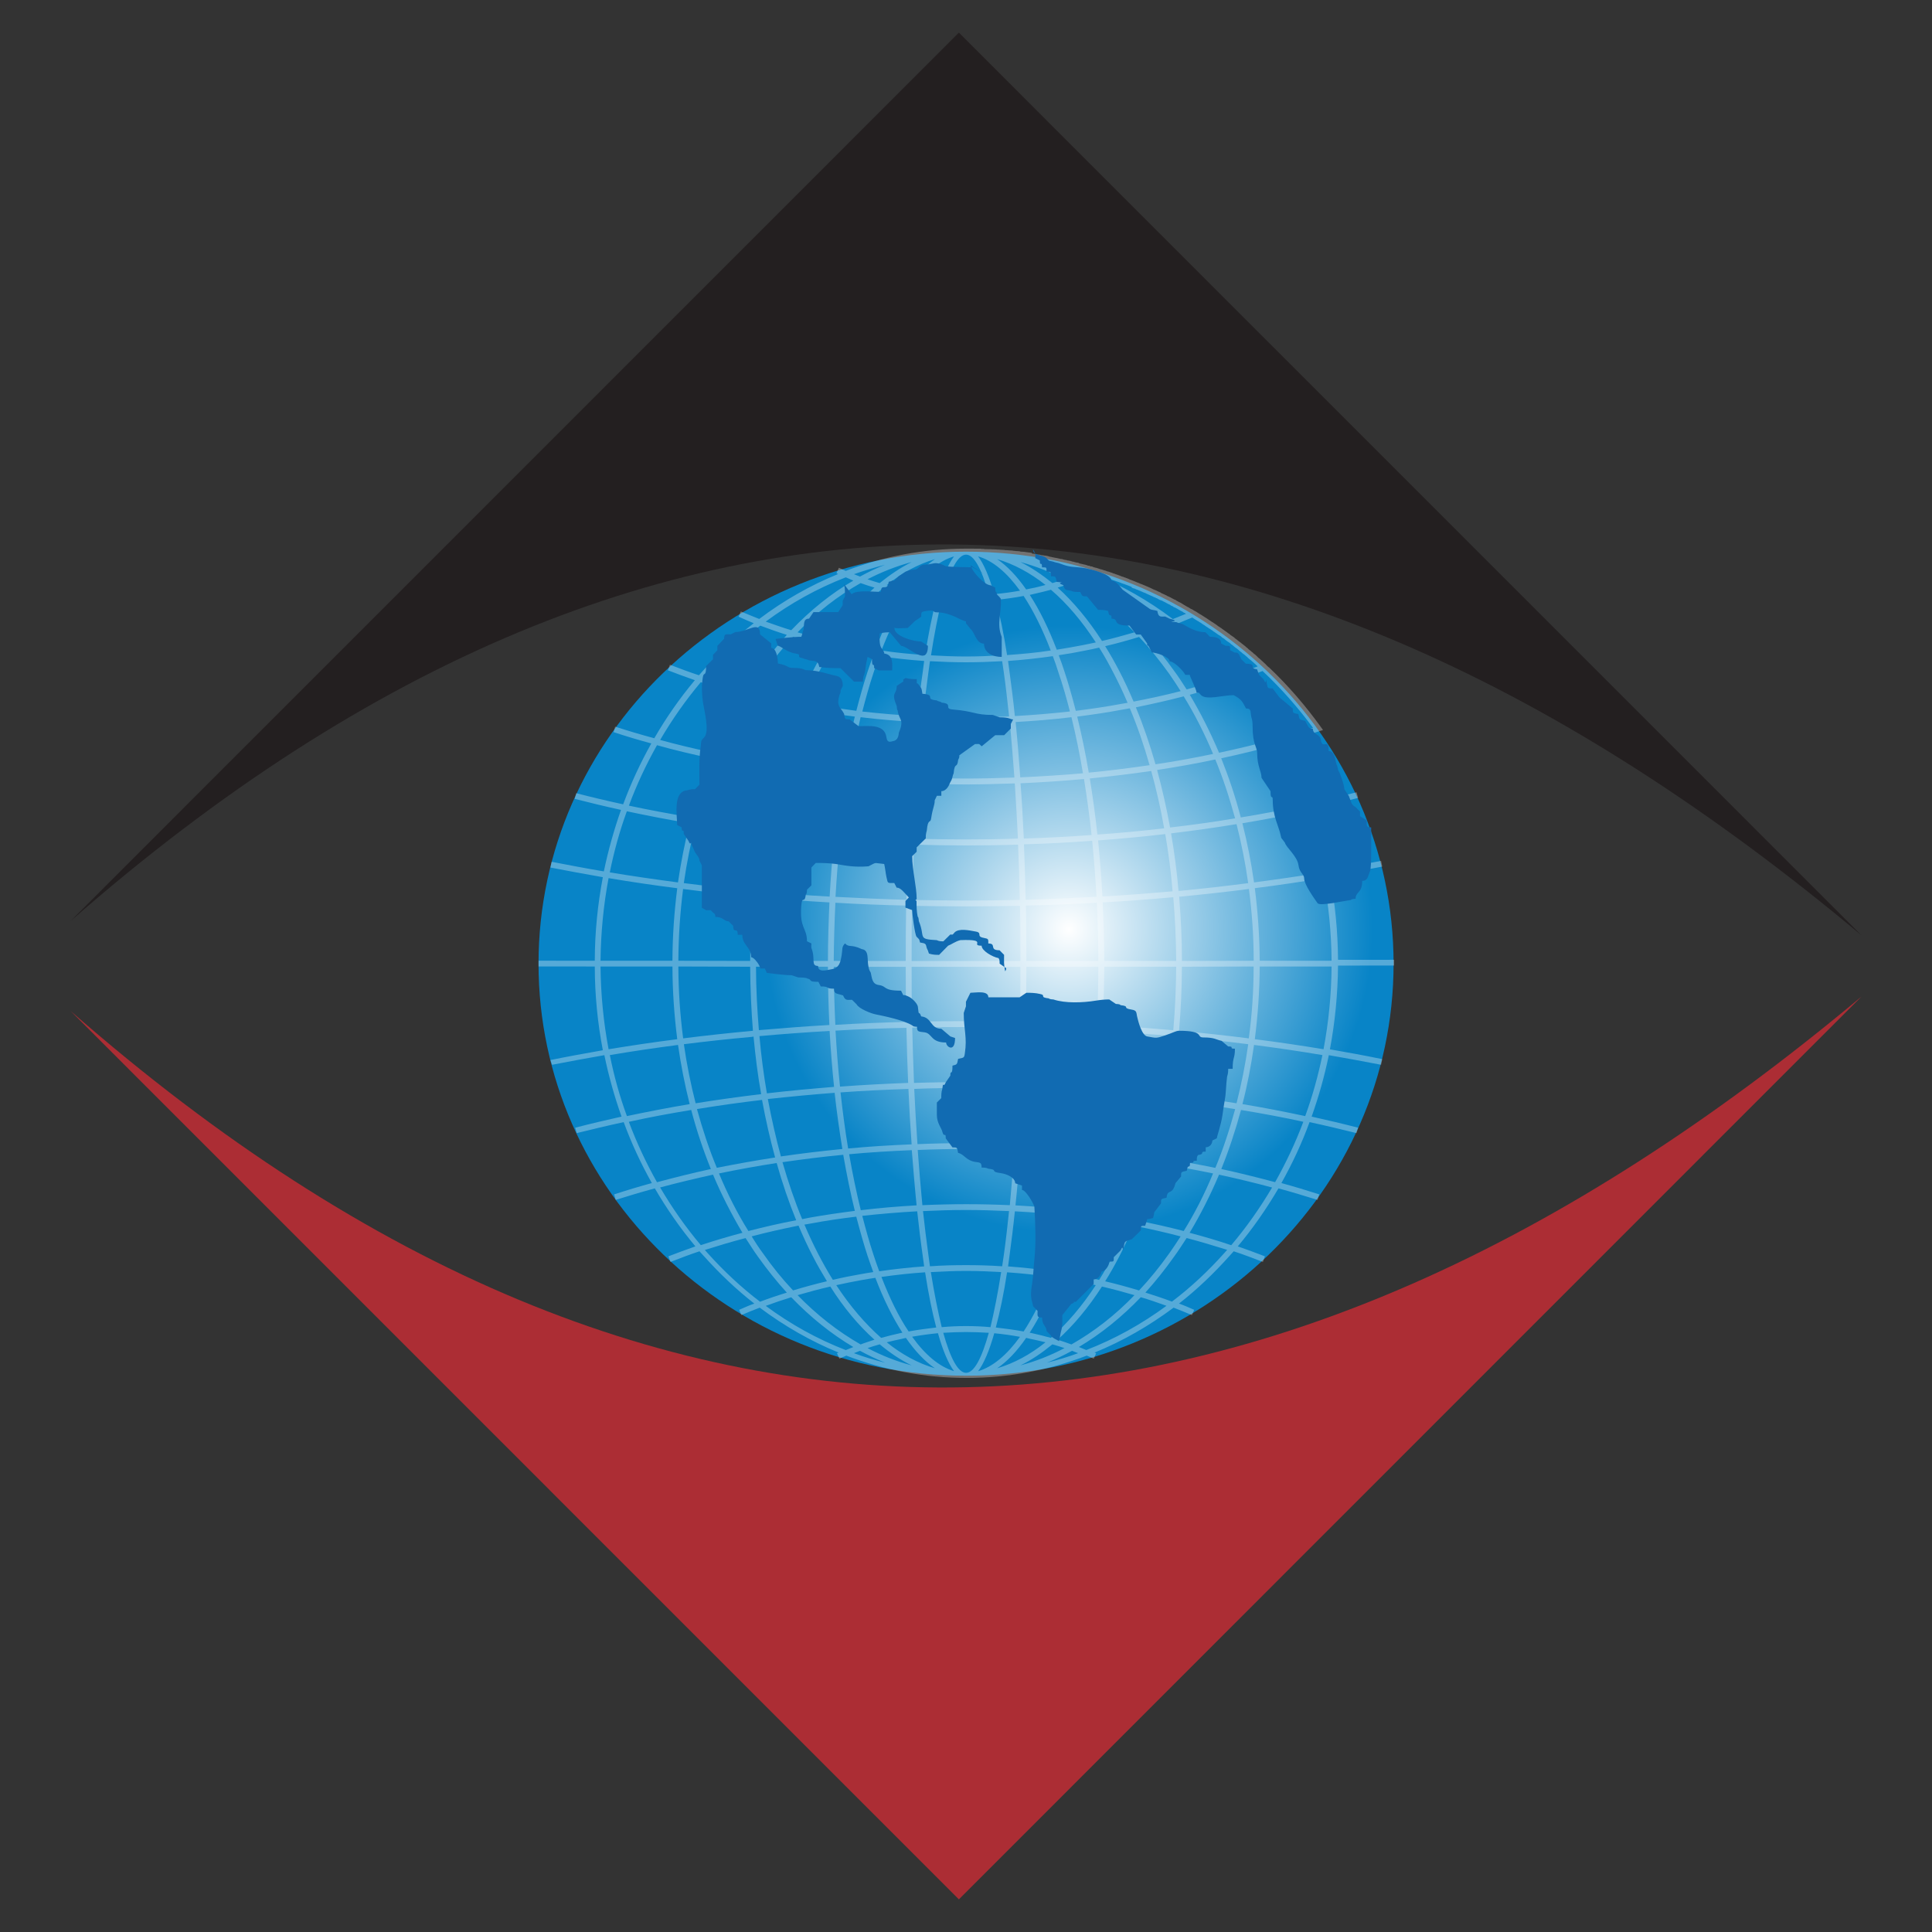 <?xml version="1.0" encoding="utf-8"?>
<!-- Generator: Adobe Illustrator 15.0.0, SVG Export Plug-In . SVG Version: 6.00 Build 0)  -->
<!DOCTYPE svg PUBLIC "-//W3C//DTD SVG 1.1//EN" "http://www.w3.org/Graphics/SVG/1.1/DTD/svg11.dtd">
<svg version="1.1" id="Layer_1" xmlns="http://www.w3.org/2000/svg" xmlns:xlink="http://www.w3.org/1999/xlink" x="0px" y="0px"
	 width="35px" height="35px" viewBox="0 0 35 35" enable-background="new 0 0 35 35" xml:space="preserve">
<rect x="0" y="0" width="35" height="35" fill="#333333" stroke="none"/>
<g>
	
		<radialGradient id="_426290184_1_" cx="-401.832" cy="316.386" r="0.018" gradientTransform="matrix(338.469 0 0 -338.469 136026.641 107103.148)" gradientUnits="userSpaceOnUse">
		<stop  offset="0" style="stop-color:#FFFFFF"/>
		<stop  offset="1" style="stop-color:#0884C7"/>
	</radialGradient>
	<path id="_426290184_3_" fill="url(#_426290184_1_)" d="M17.502,9.994c4.278,0,7.744,3.343,7.744,7.463
		c0,4.124-3.466,7.465-7.744,7.465c-4.278,0-7.746-3.342-7.746-7.465C9.756,13.337,13.224,9.994,17.502,9.994z"/>
	<path id="_427784216_3_" fill="#AC2D34" d="M33.722,18.054L17.371,34.409L1.278,18.314C12.094,27.79,22.91,27.104,33.722,18.054
		L33.722,18.054z"/>
	<path id="_427784072_3_" fill="#231F20" d="M33.722,16.944L17.371,0.591L1.278,16.686C12.094,7.209,22.91,7.895,33.722,16.944z"/>
	<path id="_427783952_3_" fill="#FFFFFF" fill-opacity="0.31" d="M9.971,19.204c0.312-0.064,0.627-0.121,0.95-0.178
		c-0.094-0.49-0.145-0.996-0.146-1.517l-1.019-0.001v-0.104l1.019,0.001c0.001-0.521,0.054-1.025,0.146-1.514
		c-0.323-0.056-0.639-0.115-0.95-0.175l0.021-0.104c0.308,0.059,0.627,0.121,0.947,0.174c0.08-0.383,0.185-0.755,0.311-1.114
		c-0.284-0.062-0.566-0.13-0.839-0.2l0.027-0.103c0.277,0.072,0.56,0.139,0.851,0.202c0.142-0.383,0.313-0.752,0.51-1.103
		c-0.237-0.064-0.462-0.131-0.683-0.205l0.028-0.099c0.23,0.074,0.466,0.145,0.709,0.21c0.216-0.374,0.463-0.728,0.735-1.052
		c-0.165-0.058-0.329-0.116-0.488-0.179l0.036-0.101c0.174,0.068,0.348,0.133,0.526,0.191l0.079-0.089
		c0.285-0.315,0.587-0.599,0.914-0.854c-0.093-0.038-0.185-0.077-0.274-0.118l0.039-0.095c0.111,0.045,0.221,0.092,0.334,0.136
		c0.443-0.334,0.921-0.607,1.429-0.814l-0.03-0.015l0.044-0.098l0.125,0.056c0.682-0.262,1.415-0.403,2.18-0.403h0.033h0.012h0.015
		h0.007h0.02H17.6h0.005h0.035h0.005l0,0l0.003,0.001h0.026h0.021h0.013h0.002h0.031h0.002h0.023l0.012,0.004h0.011h0.024h0.01
		l0.012,0.004h0.009h0.038l0.004,0.001l0,0h0.028h0.018l0.01,0.001h0.011l0.028,0.002h0.002h0.018l0.02,0.001h0.005l0.027,0.001
		l0.007,0.002h0.016h0.013l0.028,0.003h0.004l0,0l0.035,0.002l0.014,0.001h0.005l0.015,0.001l0.029,0.004h0.007h0.012l0.023,0.002
		l0.005,0.001l0.027,0.001l0,0l0.02,0.002h0.013l0.027,0.003l0.005,0.002h0.003l0.032,0.003l0.012,0.002h0.004l0.02,0.001
		l0.026,0.001l0.008,0.002h0.005l0.028,0.007H18.5l0.025,0.001h0.005l0.019,0.002l0.016,0.001l0.019,0.004l0.008,0.001h0.005
		l0.036,0.005h0.008l0,0l0,0l0.024,0.004l0.021,0.002L18.7,10.03l0.034,0.002h0.001l0.021,0.005l0.009,0.003l0.015,0.001
		l0.019,0.005h0.016h0.011l0.008,0.002l0.032,0.008l0.035,0.004l0.019,0.004l0.008,0.001h0.006l0.032,0.005l0,0l0.021,0.005
		L19,10.08l0.01,0.003l0.023,0.005h0.006l0.016,0.004l0.01,0.003l0.1,0.019l0.029,0.007H19.2l0.01,0.004l0.021,0.002h0.008
		l0.023,0.008l0.032,0.008l0.03,0.003l0.002,0.002v0.003l0.035,0.005l0.031,0.006l0.025,0.008l0.006,0.001l0.008,0.004l0.025,0.002
		l0.006,0.004l0.025,0.006l0,0l0.02,0.005l0.014,0.001l0.022,0.005l0.008,0.007l0,0l0.006,0.002l0.061,0.014l0.022,0.006
		l0.011,0.001h0.003l0.026,0.009h0.007l0.02,0.01l0.01,0.001h0.014l0.019,0.01l0.015,0.002l0.011,0.002l0.008,0.001l0.033,0.014
		h0.002l0,0l0.03,0.008l0.014,0.003l0.019,0.006l0.023,0.007l0.008,0.003l0.012,0.005l0.021,0.005l0.006,0.001l0.029,0.009l0,0
		l0.012,0.005l0.019,0.005l0.023,0.007h0.004l0.005,0.005l0.032,0.009l0.007,0.001h0.004l0.024,0.011l0.032,0.009l0.025,0.011
		l0.005,0.002l0.021,0.005l0.011,0.005l0.005,0.003l0.026,0.008l0.011,0.003l0.005,0.002l0.016,0.007l0.028,0.009l0.003,0.004h0.001
		l0.032,0.012h0.006l0.015,0.004l0.011,0.007l0.016,0.004l0.017,0.007l0.026,0.009l0.006,0.003l0.029,0.011l0.001,0.002l0.008,0.005
		l0.023,0.007l0.02,0.008l0,0l0.012,0.005l0.031,0.012h0.001l0.03,0.013l0.009,0.003l0.006,0.004l0.016,0.004l0.001,0.001
		l0.03,0.012l0.001,0.002l0.016,0.007l0.016,0.005l0.009,0.004l0.022,0.008l0.006,0.004l0.014,0.005l0.012,0.005l0.03,0.013
		l0.031,0.013l0.012,0.005l0,0v0.003h0.004l0.014,0.005l0.025,0.012l0.006,0.004l0.005,0.001l0.025,0.014l0.006,0.001l0.02,0.009
		l0.006,0.002l0.02,0.008l0.011,0.005l0.015,0.008l0.017,0.008l0,0l0.029,0.012l0.007,0.004l0.005,0.004l0.017,0.011l0.025,0.008
		l0.001,0.003l0.006,0.002l0.03,0.013l0.002,0.005l0.012,0.001l0.015,0.009l0.016,0.01l0.015,0.005l0.006,0.002l0.021,0.013h0.004
		l0.027,0.015l0.002,0.001l0.009,0.005l0.021,0.011l0.021,0.011l0,0l0.01,0.001l0.026,0.019l0.004,0.001l0.027,0.015l0.012,0.007
		l0.018,0.008l0.005,0.003l0.021,0.011l0.003,0.002l0.028,0.018l0.059,0.035l0.028,0.016h0.003l0.012,0.007l0.015,0.009l0.013,0.009
		l0.016,0.008l0.008,0.002l0.018,0.011l0.005,0.002l0.026,0.018l0,0l0.006,0.001l0.021,0.012l0.063,0.04h-0.001l0.012,0.007
		l0.028,0.016l0.039,0.025l0.032,0.021l0.008,0.004l0.076,0.051l0.015,0.011l0.021,0.013l0.027,0.016l0.012,0.009l0.037,0.025
		l0.002,0.001l0.037,0.029l0.008,0.004l0.031,0.021l0.018,0.011l0.017,0.014l0.03,0.02l0.011,0.009l0.036,0.025l0,0l0.037,0.028
		l0.01,0.004l0.026,0.025l0.021,0.012l0.017,0.013l0.029,0.019l0.006,0.009l0.037,0.027l0,0l0.036,0.029l0.011,0.008l0.025,0.019
		l0.02,0.016l0.019,0.015l0.028,0.022l0.008,0.005l0.033,0.031h0.004l0.032,0.031l0.012,0.01l0.023,0.017l0.021,0.019l0.015,0.011
		l0.027,0.026l0.007,0.003l0.035,0.031l0.004,0.004l0.028,0.029l0.015,0.011l0.021,0.018l0.022,0.02l0.012,0.011l0.029,0.027
		l0.004,0.004l0.034,0.031l0.005,0.007l0.04,0.039l0.017,0.012l0,0c0.345,0.328,0.655,0.688,0.932,1.071l0.043,0.061l-0.068,0.021
		c-0.223,0.073-0.451,0.141-0.686,0.205c0.196,0.351,0.369,0.72,0.51,1.103c0.293-0.063,0.573-0.13,0.851-0.202l0.029,0.103
		c-0.276,0.07-0.557,0.138-0.842,0.2c0.127,0.359,0.231,0.731,0.311,1.114c0.319-0.054,0.639-0.115,0.947-0.174l0.021,0.104
		c-0.31,0.06-0.625,0.119-0.948,0.175c0.093,0.488,0.143,0.993,0.147,1.514l1.016-0.001v0.104l-1.016,0.001
		c-0.005,0.521-0.055,1.027-0.147,1.517c0.323,0.057,0.639,0.113,0.948,0.178l-0.021,0.102c-0.309-0.059-0.628-0.119-0.947-0.174
		c-0.079,0.385-0.184,0.754-0.311,1.113c0.285,0.064,0.565,0.129,0.842,0.201l-0.029,0.098c-0.277-0.068-0.56-0.137-0.851-0.199
		c-0.141,0.387-0.313,0.752-0.51,1.104c0.234,0.064,0.463,0.133,0.686,0.205l-0.032,0.1c-0.23-0.072-0.466-0.143-0.707-0.209
		c-0.218,0.371-0.465,0.727-0.737,1.051c0.167,0.059,0.33,0.117,0.491,0.18l-0.036,0.102c-0.177-0.068-0.351-0.135-0.529-0.193
		l-0.078,0.086c-0.285,0.318-0.585,0.605-0.913,0.861c0.094,0.033,0.185,0.074,0.275,0.113l-0.041,0.096
		c-0.11-0.047-0.222-0.092-0.332-0.135c-0.445,0.332-0.924,0.607-1.432,0.814l0.029,0.012l-0.043,0.098l-0.127-0.055
		c-0.682,0.262-1.415,0.404-2.176,0.404c-0.765,0-1.498-0.143-2.18-0.404l-0.125,0.055l-0.044-0.098l0.03-0.012
		c-0.508-0.207-0.985-0.482-1.429-0.814c-0.114,0.043-0.224,0.088-0.334,0.135l-0.039-0.096c0.09-0.039,0.181-0.08,0.274-0.113
		c-0.327-0.256-0.629-0.543-0.914-0.861l-0.079-0.086c-0.178,0.059-0.352,0.125-0.526,0.193l-0.036-0.102
		c0.159-0.063,0.324-0.121,0.488-0.18c-0.271-0.324-0.519-0.68-0.735-1.051c-0.244,0.066-0.479,0.137-0.709,0.209l-0.028-0.1
		c0.221-0.072,0.447-0.141,0.683-0.205c-0.197-0.352-0.368-0.717-0.51-1.104c-0.292,0.063-0.574,0.131-0.851,0.199l-0.027-0.098
		c0.273-0.072,0.556-0.137,0.839-0.201c-0.127-0.359-0.232-0.729-0.311-1.113c-0.32,0.055-0.639,0.115-0.947,0.174L9.971,19.204
		L9.971,19.204z M10.879,17.405h1.303c0.001-0.447,0.033-0.886,0.087-1.314c-0.422-0.053-0.838-0.115-1.244-0.183
		C10.934,16.39,10.885,16.891,10.879,17.405z M12.289,17.405l1.246,0.003h0.055c0.001-0.397,0.02-0.785,0.049-1.165l-0.028-0.001
		c-0.419-0.04-0.832-0.084-1.236-0.137C12.321,16.528,12.292,16.963,12.289,17.405z M13.696,17.408h1.303
		c0-0.359,0.012-0.713,0.027-1.06c-0.434-0.023-0.858-0.057-1.277-0.094C13.716,16.628,13.696,17.013,13.696,17.408z M15.104,17.408
		l1.304,0.001c0-0.342,0.002-0.675,0.008-1.004c-0.432-0.009-0.859-0.026-1.282-0.051C15.118,16.698,15.107,17.049,15.104,17.408z
		 M16.515,17.409h0.987h0.984c0-0.342,0-0.673-0.008-0.999c-0.322,0.004-0.646,0.01-0.976,0.01c-0.327,0-0.656-0.005-0.979-0.01
		C16.515,16.736,16.515,17.067,16.515,17.409z M18.594,17.409l1.303-0.001c0-0.359-0.01-0.709-0.027-1.054
		c-0.422,0.024-0.853,0.042-1.285,0.051C18.593,16.734,18.593,17.067,18.594,17.409z M20.005,17.408h1.303
		c-0.003-0.395-0.021-0.779-0.053-1.154c-0.422,0.037-0.846,0.071-1.279,0.094C19.992,16.694,20.002,17.049,20.005,17.408z
		 M21.412,17.408h0.057l1.243-0.003c-0.001-0.441-0.03-0.876-0.087-1.3c-0.404,0.052-0.816,0.097-1.232,0.137l-0.031,0.001
		C21.392,16.623,21.412,17.01,21.412,17.408L21.412,17.408z M22.821,17.405h1.302c-0.004-0.514-0.055-1.015-0.146-1.498
		c-0.405,0.068-0.822,0.13-1.245,0.183C22.787,16.519,22.818,16.958,22.821,17.405z M24.123,17.509h-1.302
		c-0.003,0.451-0.034,0.889-0.089,1.317c0.423,0.053,0.84,0.115,1.245,0.182C24.068,18.524,24.119,18.022,24.123,17.509z
		 M22.711,17.509l-1.243,0.004h-0.057c0,0.394-0.02,0.785-0.051,1.161l0.031,0.002c0.416,0.039,0.828,0.084,1.232,0.135
		C22.681,18.389,22.71,17.955,22.711,17.509z M21.308,17.513h-1.303c-0.003,0.36-0.014,0.711-0.029,1.057
		c0.434,0.022,0.857,0.058,1.279,0.093C21.288,18.289,21.305,17.906,21.308,17.513z M19.897,17.513l-1.303,0.001
		c-0.001,0.336-0.004,0.669-0.009,0.998c0.432,0.011,0.863,0.027,1.285,0.053C19.887,18.22,19.897,17.87,19.897,17.513z
		 M18.486,17.515h-0.984h-0.987c0,0.336,0,0.668,0.008,0.993c0.322-0.006,0.652-0.009,0.979-0.009c0.329,0,0.653,0.003,0.976,0.009
		C18.486,18.183,18.486,17.851,18.486,17.515z M16.408,17.515l-1.304-0.001c0.002,0.356,0.013,0.707,0.029,1.052
		c0.423-0.026,0.85-0.042,1.282-0.053C16.411,18.184,16.408,17.851,16.408,17.515z M14.999,17.513h-1.303
		c0,0.393,0.021,0.775,0.052,1.149c0.419-0.035,0.843-0.07,1.277-0.093C15.009,18.224,14.999,17.874,14.999,17.513z M13.59,17.513
		h-0.055l-1.246-0.004c0.002,0.446,0.032,0.879,0.087,1.302c0.404-0.051,0.817-0.096,1.236-0.135l0.028-0.002
		C13.61,18.298,13.592,17.907,13.59,17.513L13.59,17.513z M12.182,17.509h-1.303c0.005,0.513,0.055,1.015,0.146,1.499
		c0.406-0.066,0.822-0.129,1.244-0.182C12.215,18.398,12.183,17.96,12.182,17.509z M15.47,10.402l0.11,0.043
		c0.148-0.081,0.298-0.153,0.454-0.214C15.842,10.281,15.653,10.338,15.47,10.402z M15.716,10.494
		c0.074,0.025,0.147,0.049,0.22,0.069c0.188-0.151,0.381-0.282,0.58-0.381C16.244,10.255,15.973,10.361,15.716,10.494L15.716,10.494
		z M16.063,10.601c0.087,0.02,0.171,0.043,0.258,0.059l0.089,0.019c0.167-0.236,0.341-0.423,0.527-0.549
		C16.633,10.219,16.34,10.378,16.063,10.601z M16.523,10.701c0.155,0.026,0.308,0.048,0.468,0.063
		c0.088-0.316,0.188-0.549,0.292-0.684C17.017,10.156,16.762,10.372,16.523,10.701z M17.088,10.771
		c0.136,0.009,0.274,0.014,0.414,0.014c0.138,0,0.277-0.004,0.411-0.014c-0.128-0.463-0.268-0.723-0.411-0.723
		C17.357,10.048,17.218,10.308,17.088,10.771z M18.012,10.764c0.158-0.015,0.313-0.036,0.466-0.063
		c-0.238-0.33-0.493-0.545-0.759-0.622C17.823,10.215,17.922,10.448,18.012,10.764z M18.59,10.678l0.091-0.019
		c0.09-0.016,0.173-0.039,0.259-0.062c-0.277-0.219-0.572-0.378-0.876-0.468C18.249,10.255,18.425,10.442,18.59,10.678z
		 M19.065,10.563c0.074-0.02,0.146-0.044,0.22-0.069c-0.257-0.133-0.524-0.238-0.799-0.312
		C18.687,10.281,18.877,10.412,19.065,10.563z M19.421,10.445l0.11-0.043c-0.184-0.064-0.371-0.122-0.562-0.171
		C19.124,10.292,19.273,10.365,19.421,10.445z M19.833,10.396l-0.014,0.005c0.508,0.207,0.986,0.479,1.429,0.814
		c0.081-0.031,0.158-0.064,0.239-0.096l-0.029-0.016l-0.024-0.011l-0.002-0.004l-0.013-0.009l-0.016-0.007l-0.008-0.005
		l-0.018-0.009l-0.021-0.012l-0.008-0.005l-0.024-0.015l-0.004-0.001l-0.022-0.013l-0.02-0.009l-0.009-0.003h-0.002l-0.026-0.019
		h-0.003l-0.018-0.008l-0.009-0.005L21.2,10.959l-0.016-0.008l-0.016-0.008l-0.01-0.001l-0.001-0.005l-0.031-0.015l-0.006-0.005
		l-0.017-0.008l-0.021-0.011l-0.011-0.004l-0.002-0.002l-0.018-0.011l-0.006-0.001l-0.005-0.001l-0.011-0.005l-0.015-0.005
		l-0.029-0.015l0,0l-0.027-0.016l0,0l-0.011-0.002l-0.018-0.011l-0.002-0.001l-0.009-0.004l-0.011-0.002l-0.036-0.019l-0.005-0.001
		l-0.071-0.032l-0.008-0.005h-0.004l-0.021-0.01l-0.005-0.004l-0.002-0.001l-0.01-0.004l-0.02-0.006l-0.002-0.004l-0.01-0.001
		l-0.011-0.005l-0.004-0.003l-0.018-0.008l-0.012-0.003l-0.002-0.001l-0.005-0.005l-0.021-0.007l0,0l-0.011-0.005l-0.011-0.004
		l-0.01-0.005l-0.01-0.004l-0.011-0.002l-0.006-0.004l-0.005-0.001l-0.021-0.012h-0.004l-0.007-0.001l-0.011-0.004l-0.015-0.005
		l-0.006-0.005l-0.012-0.005L20.5,10.631h-0.002l-0.019-0.008l-0.012-0.002v-0.002l-0.027-0.011h-0.004l-0.009-0.005l-0.032-0.011
		l-0.011-0.005h-0.006l-0.005-0.005l-0.021-0.005h-0.001l-0.01-0.004l-0.011-0.005l-0.012-0.003l-0.008-0.004l-0.011-0.004
		l-0.011-0.005l0,0l-0.06-0.021l-0.005-0.001l-0.011-0.004l-0.01-0.004l-0.004-0.001l-0.028-0.009l-0.001-0.001l-0.03-0.011l0,0
		l-0.01-0.002l-0.012-0.005l-0.031-0.011l-0.008-0.001l-0.006-0.001l-0.019-0.008l-0.008-0.001h-0.001l-0.013-0.007l-0.018-0.004
		h-0.006l-0.007-0.004l-0.014-0.005l0,0l-0.021-0.007l-0.007-0.004h-0.004l-0.011-0.001L19.833,10.396z M19.678,10.458l-0.134,0.059
		c0.4,0.234,0.776,0.538,1.122,0.899c0.158-0.048,0.312-0.1,0.465-0.156C20.682,10.93,20.197,10.658,19.678,10.458z M19.411,10.563
		c-0.084,0.029-0.164,0.058-0.25,0.082c0.287,0.261,0.558,0.585,0.803,0.967c0.201-0.047,0.396-0.101,0.589-0.157
		C20.205,11.092,19.822,10.794,19.411,10.563z M19.039,10.684c-0.11,0.028-0.224,0.058-0.336,0.082l-0.048,0.011
		c0.177,0.272,0.342,0.606,0.489,0.993c0.162-0.027,0.32-0.052,0.478-0.084c0.076-0.016,0.154-0.032,0.23-0.048
		C19.602,11.255,19.331,10.933,19.039,10.684z M18.544,10.796c-0.166,0.032-0.334,0.055-0.504,0.072
		c0.074,0.277,0.145,0.616,0.204,0.999c0.27-0.019,0.533-0.042,0.791-0.083C18.886,11.398,18.72,11.063,18.544,10.796z
		 M17.943,10.875c-0.148,0.013-0.295,0.019-0.441,0.019c-0.149,0-0.294-0.005-0.442-0.019c-0.067,0.276-0.135,0.612-0.194,0.997
		c0.207,0.012,0.42,0.021,0.636,0.021c0.213,0,0.427-0.009,0.636-0.021C18.078,11.487,18.009,11.151,17.943,10.875z M16.961,10.868
		c-0.168-0.016-0.338-0.04-0.5-0.072c-0.18,0.268-0.343,0.603-0.493,0.988c0.26,0.041,0.523,0.064,0.791,0.083
		C16.819,11.484,16.887,11.146,16.961,10.868z M16.348,10.776l-0.05-0.011c-0.112-0.024-0.225-0.054-0.336-0.082
		c-0.289,0.249-0.563,0.573-0.813,0.953c0.078,0.016,0.154,0.032,0.231,0.048c0.157,0.032,0.317,0.057,0.477,0.084
		C16.005,11.382,16.171,11.048,16.348,10.776z M15.842,10.645c-0.084-0.024-0.167-0.052-0.251-0.082
		c-0.41,0.231-0.794,0.529-1.142,0.892c0.194,0.056,0.388,0.11,0.593,0.157C15.282,11.229,15.553,10.906,15.842,10.645z
		 M15.459,10.518l-0.137-0.059c-0.517,0.2-1.004,0.471-1.45,0.802c0.151,0.053,0.304,0.108,0.462,0.156
		C14.68,11.056,15.056,10.752,15.459,10.518z M21.598,11.187c-0.083,0.033-0.167,0.069-0.25,0.104
		c0.328,0.255,0.628,0.539,0.913,0.854l0.078,0.089c0.149-0.052,0.3-0.104,0.446-0.162l-0.004-0.003l-0.027-0.024L22.74,12.03
		l-0.019-0.015L22.7,11.994l-0.011-0.007l-0.03-0.029h-0.004l-0.032-0.027l-0.01-0.009L22.59,11.9l-0.019-0.016l-0.017-0.015
		l-0.026-0.021l-0.007-0.002l-0.033-0.03l-0.003-0.002l-0.032-0.024l-0.012-0.012L22.42,11.76l-0.023-0.018l-0.015-0.009
		l-0.066-0.055l-0.008-0.003l-0.026-0.024l-0.016-0.012l-0.021-0.013l-0.025-0.019l-0.011-0.007l-0.033-0.029l0,0l-0.039-0.024
		l-0.006-0.008l-0.027-0.021l-0.02-0.011l-0.017-0.011l-0.029-0.021l-0.008-0.005l-0.035-0.025h-0.003l-0.033-0.025l-0.014-0.009
		l-0.023-0.016l-0.023-0.013l-0.015-0.011l-0.036-0.023l-0.037-0.027l-0.006-0.002l-0.03-0.02l-0.018-0.014l-0.02-0.011
		l-0.027-0.018l-0.012-0.006l-0.038-0.023l0,0l-0.037-0.024l-0.011-0.008L21.598,11.187z M21.231,11.334
		c-0.157,0.059-0.319,0.117-0.482,0.167c0.181,0.202,0.355,0.419,0.519,0.649c0.081,0.109,0.155,0.223,0.229,0.34
		c0.247-0.068,0.494-0.137,0.734-0.217l-0.052-0.056C21.891,11.89,21.573,11.595,21.231,11.334z M20.635,11.539
		c-0.203,0.062-0.404,0.118-0.614,0.167c0.09,0.142,0.174,0.293,0.256,0.45c0.093,0.177,0.178,0.364,0.259,0.554
		c0.291-0.056,0.574-0.117,0.853-0.19c-0.067-0.108-0.136-0.208-0.206-0.311C21.012,11.971,20.829,11.742,20.635,11.539z
		 M19.912,11.732c-0.089,0.021-0.179,0.04-0.271,0.057c-0.152,0.032-0.305,0.058-0.461,0.081c0.037,0.096,0.071,0.195,0.104,0.296
		c0.074,0.224,0.141,0.46,0.205,0.712c0.276-0.036,0.553-0.075,0.816-0.125l0.122-0.021c-0.077-0.183-0.16-0.357-0.248-0.527
		C20.095,12.04,20.006,11.879,19.912,11.732z M19.073,11.887c-0.266,0.037-0.536,0.068-0.811,0.087l0.027,0.202
		c0.033,0.246,0.068,0.513,0.096,0.796c0.337-0.018,0.67-0.047,0.998-0.083c-0.063-0.244-0.129-0.474-0.203-0.691
		C19.147,12.092,19.111,11.987,19.073,11.887z M18.155,11.978c-0.216,0.012-0.434,0.02-0.653,0.02c-0.221,0-0.438-0.008-0.655-0.02
		l-0.029,0.21c-0.035,0.247-0.067,0.512-0.097,0.792c0.257,0.011,0.517,0.018,0.781,0.018c0.261,0,0.522-0.007,0.779-0.018
		c-0.031-0.281-0.06-0.546-0.095-0.792L18.155,11.978z M16.742,11.974c-0.276-0.019-0.546-0.05-0.813-0.087
		c-0.039,0.1-0.073,0.205-0.108,0.312c-0.072,0.217-0.136,0.447-0.199,0.691c0.325,0.036,0.656,0.065,0.995,0.083
		c0.031-0.284,0.063-0.55,0.099-0.796L16.742,11.974z M15.82,11.87c-0.154-0.023-0.308-0.048-0.459-0.081
		c-0.091-0.017-0.181-0.036-0.272-0.057c-0.095,0.147-0.183,0.308-0.269,0.472c-0.084,0.17-0.168,0.344-0.246,0.527l0.122,0.021
		c0.267,0.05,0.54,0.088,0.817,0.125c0.065-0.251,0.131-0.488,0.205-0.712C15.751,12.065,15.787,11.966,15.82,11.87z M14.981,11.706
		c-0.208-0.049-0.415-0.105-0.614-0.167c-0.194,0.203-0.376,0.432-0.545,0.67c-0.074,0.103-0.138,0.204-0.205,0.311
		c0.277,0.074,0.558,0.134,0.849,0.19c0.083-0.19,0.167-0.377,0.26-0.554C14.806,12,14.893,11.848,14.981,11.706z M14.254,11.501
		c-0.165-0.051-0.324-0.108-0.481-0.167c-0.342,0.261-0.663,0.556-0.952,0.884l-0.052,0.056c0.241,0.08,0.487,0.148,0.738,0.217
		c0.074-0.117,0.147-0.23,0.226-0.34C13.898,11.92,14.072,11.704,14.254,11.501z M22.873,12.156
		c-0.15,0.059-0.301,0.114-0.459,0.167c0.272,0.328,0.52,0.679,0.737,1.052c0.219-0.059,0.429-0.122,0.635-0.19
		C23.514,12.816,23.209,12.471,22.873,12.156z M22.305,12.359c-0.242,0.083-0.497,0.161-0.751,0.227
		c0.195,0.328,0.373,0.679,0.53,1.051c0.327-0.07,0.647-0.146,0.961-0.231C22.827,13.033,22.581,12.684,22.305,12.359L22.305,12.359
		z M21.444,12.615c-0.282,0.074-0.57,0.138-0.867,0.199c0.133,0.32,0.252,0.667,0.356,1.032c0.355-0.053,0.702-0.116,1.043-0.188
		C21.822,13.291,21.644,12.939,21.444,12.615z M20.468,12.832l-0.144,0.025c-0.265,0.051-0.538,0.09-0.809,0.125
		c0.078,0.319,0.149,0.659,0.209,1.015c0.372-0.036,0.736-0.082,1.094-0.134l0.008-0.001C20.723,13.499,20.604,13.156,20.468,12.832
		z M19.41,12.993c-0.333,0.04-0.669,0.068-1.011,0.087c0.032,0.316,0.059,0.652,0.084,1.003c0.383-0.018,0.764-0.042,1.136-0.074
		C19.558,13.651,19.489,13.313,19.41,12.993z M18.294,13.085c-0.264,0.012-0.527,0.019-0.792,0.019s-0.53-0.007-0.792-0.019
		c-0.032,0.316-0.059,0.651-0.085,1.001c0.291,0.009,0.583,0.018,0.877,0.018c0.293,0,0.587-0.008,0.875-0.018
		C18.352,13.736,18.322,13.401,18.294,13.085z M16.605,13.08c-0.344-0.019-0.68-0.047-1.014-0.087
		c-0.076,0.32-0.147,0.659-0.208,1.016c0.374,0.032,0.752,0.056,1.135,0.074C16.546,13.731,16.573,13.396,16.605,13.08z
		 M15.486,12.982c-0.272-0.035-0.543-0.074-0.807-0.125l-0.146-0.025c-0.135,0.324-0.252,0.667-0.357,1.029l0.007,0.001
		c0.357,0.052,0.723,0.098,1.095,0.134C15.338,13.641,15.408,13.301,15.486,12.982z M14.424,12.814
		c-0.296-0.062-0.584-0.125-0.866-0.199c-0.198,0.325-0.376,0.676-0.533,1.043c0.34,0.072,0.689,0.135,1.045,0.188
		C14.172,13.481,14.293,13.135,14.424,12.814z M13.45,12.586c-0.256-0.066-0.509-0.144-0.755-0.227
		c-0.272,0.324-0.518,0.673-0.736,1.046c0.311,0.085,0.633,0.162,0.958,0.231C13.074,13.265,13.254,12.914,13.45,12.586z
		 M23.099,13.5c-0.317,0.086-0.641,0.166-0.975,0.237c0.137,0.343,0.257,0.7,0.354,1.072c0.391-0.064,0.763-0.135,1.132-0.214
		C23.465,14.212,23.294,13.85,23.099,13.5z M22.016,13.758c-0.34,0.074-0.692,0.135-1.054,0.191c0.09,0.332,0.17,0.682,0.235,1.042
		c0.4-0.047,0.791-0.1,1.178-0.166C22.274,14.456,22.157,14.099,22.016,13.758z M20.855,13.966l-0.019,0.004
		c-0.357,0.052-0.725,0.095-1.093,0.133c0.053,0.328,0.1,0.665,0.137,1.016c0.41-0.028,0.815-0.068,1.21-0.113
		C21.027,14.646,20.948,14.299,20.855,13.966L20.855,13.966z M19.637,14.112c-0.379,0.036-0.761,0.06-1.149,0.078
		c0.025,0.321,0.043,0.656,0.059,1.001c0.412-0.012,0.822-0.034,1.228-0.064C19.736,14.776,19.691,14.437,19.637,14.112z
		 M18.384,14.192c-0.293,0.009-0.585,0.019-0.882,0.019c-0.296,0-0.592-0.009-0.881-0.019c-0.023,0.322-0.043,0.657-0.059,1
		c0.311,0.011,0.624,0.015,0.94,0.015s0.628-0.004,0.939-0.015C18.425,14.85,18.404,14.515,18.384,14.192z M16.515,14.189
		c-0.391-0.018-0.772-0.042-1.15-0.078c-0.053,0.325-0.099,0.664-0.138,1.015c0.406,0.031,0.814,0.052,1.23,0.064
		C16.472,14.846,16.491,14.511,16.515,14.189z M15.26,14.103c-0.371-0.038-0.736-0.081-1.094-0.133l-0.019-0.004
		c-0.089,0.333-0.168,0.68-0.237,1.04c0.397,0.044,0.802,0.082,1.213,0.113C15.158,14.768,15.208,14.431,15.26,14.103L15.26,14.103z
		 M14.042,13.95c-0.36-0.056-0.714-0.119-1.056-0.191c-0.141,0.34-0.258,0.698-0.36,1.067c0.387,0.066,0.779,0.119,1.179,0.166
		C13.87,14.631,13.95,14.282,14.042,13.95z M12.878,13.737c-0.332-0.071-0.661-0.148-0.976-0.237
		c-0.196,0.35-0.367,0.712-0.509,1.095c0.367,0.079,0.743,0.147,1.128,0.214C12.62,14.437,12.74,14.08,12.878,13.737z
		 M23.645,14.697c-0.368,0.079-0.748,0.153-1.138,0.217c0.088,0.348,0.159,0.704,0.211,1.072c0.422-0.056,0.834-0.115,1.238-0.182
		C23.877,15.425,23.775,15.053,23.645,14.697z M22.401,14.93c-0.387,0.063-0.781,0.119-1.186,0.167
		c0.059,0.338,0.104,0.684,0.135,1.042l0.031-0.001c0.416-0.04,0.828-0.087,1.231-0.139C22.561,15.634,22.489,15.275,22.401,14.93z
		 M21.11,15.11c-0.4,0.047-0.805,0.084-1.217,0.115c0.033,0.331,0.06,0.671,0.078,1.016c0.432-0.024,0.855-0.058,1.271-0.094
		C21.214,15.792,21.167,15.446,21.11,15.11z M19.786,15.232c-0.406,0.029-0.819,0.052-1.236,0.064
		c0.014,0.328,0.024,0.662,0.03,1.004c0.437-0.012,0.863-0.031,1.285-0.054C19.844,15.902,19.819,15.563,19.786,15.232z
		 M18.443,15.301c-0.311,0.011-0.624,0.015-0.941,0.015c-0.32,0-0.633-0.005-0.944-0.015c-0.012,0.328-0.024,0.658-0.032,1.002
		c0.321,0.005,0.649,0.011,0.976,0.011s0.652-0.005,0.973-0.011C18.468,15.959,18.458,15.628,18.443,15.301z M16.452,15.296
		c-0.416-0.012-0.83-0.035-1.234-0.064c-0.036,0.331-0.062,0.669-0.082,1.015c0.423,0.022,0.85,0.042,1.285,0.054
		C16.428,15.958,16.438,15.625,16.452,15.296z M15.11,15.226c-0.414-0.031-0.818-0.068-1.216-0.115
		c-0.059,0.336-0.104,0.682-0.135,1.038c0.417,0.036,0.842,0.07,1.271,0.094C15.049,15.896,15.076,15.556,15.11,15.226z
		 M13.789,15.097c-0.406-0.047-0.801-0.104-1.188-0.167c-0.088,0.346-0.161,0.704-0.213,1.068c0.404,0.052,0.815,0.099,1.233,0.139
		l0.029,0.001C13.684,15.781,13.728,15.436,13.789,15.097z M12.494,14.914c-0.388-0.064-0.767-0.138-1.138-0.217
		c-0.13,0.356-0.233,0.729-0.309,1.107c0.404,0.067,0.814,0.126,1.235,0.182C12.336,15.618,12.407,15.262,12.494,14.914z
		 M18.58,18.62c-0.005,0.34-0.016,0.674-0.03,0.998c0.417,0.016,0.829,0.037,1.236,0.066c0.033-0.328,0.059-0.668,0.079-1.014
		C19.443,18.645,19.016,18.628,18.58,18.62z M18.547,19.727c-0.016,0.346-0.034,0.68-0.059,1.004
		c0.388,0.016,0.77,0.039,1.149,0.074c0.054-0.324,0.099-0.664,0.138-1.016C19.37,19.76,18.961,19.741,18.547,19.727z
		 M18.484,20.836c-0.027,0.35-0.054,0.686-0.088,1c0.344,0.02,0.681,0.047,1.014,0.088c0.079-0.32,0.148-0.658,0.209-1.014
		C19.247,20.875,18.866,20.852,18.484,20.836z M18.385,21.944c-0.028,0.283-0.063,0.551-0.096,0.799l-0.027,0.199
		c0.274,0.02,0.546,0.051,0.811,0.088c0.038-0.1,0.074-0.205,0.107-0.311c0.074-0.219,0.141-0.449,0.203-0.693
		C19.055,21.991,18.723,21.961,18.385,21.944z M18.244,23.049c-0.059,0.387-0.13,0.721-0.204,1c0.17,0.02,0.338,0.041,0.504,0.072
		c0.176-0.268,0.342-0.602,0.49-0.988C18.776,23.096,18.514,23.067,18.244,23.049z M18.012,24.153
		c-0.089,0.314-0.188,0.549-0.293,0.688c0.266-0.08,0.521-0.293,0.759-0.623C18.325,24.19,18.17,24.168,18.012,24.153z
		 M17.284,24.84c-0.104-0.139-0.204-0.373-0.292-0.688c-0.161,0.016-0.313,0.037-0.468,0.064
		C16.762,24.547,17.017,24.76,17.284,24.84z M16.961,24.049c-0.074-0.279-0.142-0.613-0.202-1c-0.268,0.018-0.531,0.047-0.791,0.084
		c0.15,0.387,0.313,0.721,0.493,0.988C16.623,24.09,16.792,24.069,16.961,24.049L16.961,24.049z M16.742,22.942l-0.027-0.199
		c-0.036-0.248-0.068-0.516-0.099-0.799c-0.336,0.018-0.669,0.047-0.995,0.082c0.063,0.244,0.127,0.475,0.199,0.693
		c0.035,0.105,0.07,0.211,0.108,0.311C16.192,22.993,16.466,22.961,16.742,22.942z M16.605,21.836c-0.032-0.314-0.059-0.65-0.087-1
		c-0.383,0.016-0.762,0.039-1.135,0.074c0.062,0.355,0.132,0.693,0.211,1.014C15.925,21.883,16.261,21.856,16.605,21.836z
		 M16.515,20.731c-0.024-0.324-0.043-0.658-0.058-1.004c-0.417,0.014-0.826,0.033-1.23,0.063c0.039,0.352,0.084,0.691,0.138,1.016
		C15.743,20.77,16.125,20.747,16.515,20.731z M16.452,19.618c-0.015-0.324-0.024-0.658-0.031-0.998
		c-0.435,0.009-0.862,0.025-1.285,0.051c0.021,0.346,0.046,0.686,0.082,1.014C15.623,19.655,16.035,19.633,16.452,19.618z
		 M16.526,18.616c0.008,0.342,0.02,0.676,0.032,1.002c0.311-0.01,0.624-0.014,0.944-0.014c0.317,0,0.63,0.004,0.941,0.014
		c0.015-0.326,0.025-0.66,0.032-1.002c-0.321-0.009-0.646-0.01-0.973-0.01S16.847,18.607,16.526,18.616z M16.562,19.727
		c0.016,0.34,0.036,0.676,0.059,1c0.289-0.012,0.585-0.018,0.881-0.018c0.297,0,0.589,0.006,0.882,0.018
		c0.023-0.324,0.041-0.66,0.058-1c-0.312-0.014-0.624-0.018-0.939-0.018S16.873,19.713,16.562,19.727z M16.625,20.833
		c0.027,0.35,0.054,0.686,0.085,1c0.261-0.012,0.526-0.018,0.792-0.018s0.529,0.006,0.792,0.018c0.028-0.314,0.058-0.65,0.083-1
		c-0.288-0.012-0.583-0.018-0.875-0.018C17.208,20.815,16.916,20.821,16.625,20.833z M16.721,21.94
		c0.031,0.279,0.062,0.541,0.097,0.789l0.029,0.211c0.217-0.016,0.434-0.021,0.655-0.021c0.219,0,0.438,0.006,0.653,0.021
		l0.031-0.211c0.035-0.248,0.064-0.51,0.094-0.789c-0.256-0.012-0.517-0.02-0.778-0.02C17.238,21.92,16.979,21.928,16.721,21.94z
		 M16.863,23.045c0.062,0.387,0.13,0.723,0.197,0.998c0.147-0.014,0.293-0.02,0.442-0.02c0.146,0,0.293,0.006,0.441,0.02
		c0.066-0.275,0.134-0.611,0.194-0.998c-0.209-0.012-0.423-0.021-0.636-0.021C17.286,23.024,17.072,23.034,16.863,23.045z
		 M17.088,24.145c0.13,0.465,0.269,0.725,0.414,0.725c0.143,0,0.282-0.26,0.411-0.725c-0.134-0.008-0.273-0.014-0.411-0.014
		C17.363,24.131,17.225,24.137,17.088,24.145z M19.971,18.676c-0.019,0.346-0.045,0.686-0.078,1.014
		c0.412,0.033,0.816,0.07,1.217,0.117c0.058-0.336,0.104-0.682,0.132-1.037C20.827,18.733,20.403,18.702,19.971,18.676z
		 M19.88,19.797c-0.037,0.35-0.083,0.695-0.137,1.018c0.368,0.037,0.735,0.08,1.093,0.133l0.019,0.004
		c0.093-0.332,0.172-0.68,0.235-1.041C20.696,19.868,20.291,19.829,19.88,19.797z M19.725,20.92
		c-0.06,0.357-0.131,0.695-0.209,1.016c0.271,0.035,0.544,0.074,0.809,0.121l0.144,0.029c0.136-0.324,0.255-0.67,0.358-1.033h-0.008
		C20.461,21.002,20.097,20.956,19.725,20.92z M19.489,22.042c-0.064,0.25-0.131,0.486-0.205,0.711
		c-0.032,0.102-0.066,0.199-0.104,0.293c0.156,0.021,0.309,0.053,0.461,0.082c0.09,0.018,0.182,0.037,0.271,0.059
		c0.095-0.15,0.184-0.309,0.268-0.475c0.088-0.164,0.171-0.342,0.248-0.525l-0.122-0.021C20.042,22.114,19.765,22.075,19.489,22.042
		z M19.143,23.149c-0.147,0.387-0.312,0.719-0.489,0.994l0.048,0.01c0.112,0.025,0.226,0.053,0.336,0.084
		c0.292-0.256,0.563-0.574,0.813-0.955c-0.076-0.016-0.154-0.033-0.23-0.049C19.463,23.202,19.305,23.172,19.143,23.149
		L19.143,23.149z M18.59,24.237c-0.165,0.24-0.341,0.426-0.526,0.551c0.304-0.09,0.599-0.248,0.876-0.471
		c-0.086-0.021-0.169-0.041-0.259-0.059L18.59,24.237z M16.938,24.788c-0.185-0.125-0.36-0.311-0.527-0.551l-0.089,0.021
		c-0.087,0.018-0.171,0.037-0.258,0.059C16.34,24.54,16.633,24.698,16.938,24.788z M16.348,24.143
		c-0.177-0.275-0.343-0.607-0.49-0.994c-0.159,0.023-0.32,0.053-0.477,0.084c-0.078,0.016-0.154,0.033-0.231,0.049
		c0.25,0.381,0.523,0.699,0.813,0.955c0.111-0.031,0.224-0.059,0.336-0.084L16.348,24.143z M15.82,23.045
		c-0.033-0.094-0.069-0.191-0.103-0.293c-0.074-0.225-0.139-0.461-0.205-0.711c-0.277,0.033-0.55,0.072-0.817,0.123l-0.122,0.021
		c0.078,0.184,0.162,0.361,0.246,0.525c0.086,0.166,0.174,0.324,0.269,0.475c0.091-0.021,0.181-0.041,0.272-0.059
		C15.513,23.098,15.667,23.067,15.82,23.045z M15.486,21.936c-0.079-0.32-0.147-0.658-0.21-1.016
		c-0.371,0.035-0.736,0.082-1.094,0.133h-0.007c0.105,0.363,0.222,0.709,0.357,1.033l0.146-0.029
		C14.942,22.01,15.214,21.971,15.486,21.936z M15.26,20.815c-0.052-0.322-0.102-0.668-0.14-1.018
		c-0.408,0.031-0.813,0.07-1.21,0.113c0.068,0.361,0.147,0.709,0.237,1.041l0.019-0.004C14.523,20.895,14.889,20.852,15.26,20.815z
		 M15.11,19.69c-0.034-0.328-0.061-0.668-0.081-1.014c-0.428,0.025-0.854,0.057-1.271,0.094c0.031,0.355,0.077,0.701,0.135,1.037
		C14.292,19.76,14.696,19.723,15.11,19.69z M21.35,18.778c-0.03,0.357-0.076,0.705-0.135,1.043c0.404,0.049,0.799,0.104,1.186,0.166
		c0.088-0.346,0.16-0.703,0.212-1.07c-0.403-0.051-0.815-0.096-1.231-0.133L21.35,18.778z M21.198,19.926
		c-0.065,0.361-0.146,0.711-0.235,1.043c0.361,0.055,0.714,0.119,1.054,0.188c0.141-0.336,0.258-0.697,0.359-1.064
		C21.989,20.028,21.598,19.973,21.198,19.926z M20.933,21.069c-0.104,0.365-0.224,0.711-0.356,1.037
		c0.297,0.055,0.586,0.123,0.867,0.195c0.2-0.322,0.378-0.672,0.532-1.043C21.635,21.188,21.289,21.124,20.933,21.069z
		 M20.536,22.204c-0.081,0.195-0.168,0.381-0.259,0.557c-0.082,0.158-0.166,0.307-0.256,0.451c0.21,0.049,0.411,0.105,0.614,0.166
		c0.193-0.205,0.375-0.43,0.547-0.672c0.07-0.1,0.139-0.201,0.206-0.307C21.11,22.325,20.827,22.262,20.536,22.204z M19.963,23.307
		c-0.245,0.381-0.516,0.705-0.803,0.963c0.086,0.029,0.166,0.053,0.25,0.086c0.408-0.232,0.794-0.531,1.142-0.893
		C20.359,23.407,20.165,23.354,19.963,23.307z M19.065,24.354c-0.188,0.154-0.378,0.285-0.579,0.381
		c0.274-0.072,0.542-0.178,0.799-0.313C19.211,24.397,19.137,24.374,19.065,24.354z M16.515,24.735
		c-0.199-0.096-0.392-0.227-0.578-0.381c-0.074,0.02-0.147,0.043-0.22,0.068C15.973,24.557,16.242,24.663,16.515,24.735z
		 M15.842,24.27c-0.289-0.258-0.56-0.582-0.8-0.963c-0.205,0.047-0.399,0.1-0.593,0.156c0.351,0.361,0.734,0.66,1.142,0.893
		C15.674,24.323,15.757,24.299,15.842,24.27z M14.981,23.211c-0.088-0.145-0.175-0.293-0.255-0.451
		c-0.092-0.176-0.177-0.361-0.26-0.557c-0.291,0.059-0.572,0.121-0.849,0.195c0.064,0.105,0.131,0.207,0.205,0.307
		c0.169,0.242,0.351,0.467,0.545,0.672C14.566,23.317,14.772,23.26,14.981,23.211z M14.424,22.106
		c-0.133-0.326-0.252-0.672-0.354-1.037c-0.356,0.055-0.706,0.119-1.045,0.189c0.154,0.371,0.332,0.721,0.533,1.043
		C13.84,22.229,14.128,22.161,14.424,22.106z M14.042,20.969c-0.091-0.332-0.171-0.682-0.237-1.043
		c-0.4,0.047-0.792,0.102-1.179,0.166c0.102,0.367,0.22,0.729,0.36,1.064C13.328,21.088,13.681,21.024,14.042,20.969L14.042,20.969z
		 M13.789,19.821c-0.061-0.338-0.104-0.686-0.138-1.043l-0.029,0.006c-0.417,0.037-0.829,0.082-1.233,0.133
		c0.052,0.367,0.125,0.725,0.213,1.07C12.988,19.924,13.383,19.87,13.789,19.821z M22.718,18.93
		c-0.052,0.369-0.121,0.729-0.21,1.072c0.389,0.064,0.768,0.139,1.137,0.217c0.13-0.355,0.232-0.723,0.312-1.105
		C23.552,19.045,23.14,18.985,22.718,18.93L22.718,18.93z M22.482,20.108c-0.101,0.373-0.22,0.73-0.357,1.07
		c0.334,0.072,0.66,0.154,0.975,0.238c0.195-0.348,0.368-0.711,0.511-1.094C23.241,20.241,22.869,20.172,22.482,20.108z
		 M22.084,21.28c-0.157,0.373-0.335,0.723-0.533,1.053c0.257,0.068,0.512,0.143,0.754,0.225c0.271-0.32,0.521-0.674,0.74-1.045
		C22.732,21.428,22.412,21.352,22.084,21.28z M21.497,22.428c-0.074,0.113-0.148,0.23-0.229,0.34
		c-0.163,0.23-0.336,0.447-0.518,0.648c0.162,0.051,0.324,0.105,0.481,0.164c0.342-0.258,0.66-0.557,0.948-0.879l0.052-0.059
		C21.989,22.567,21.746,22.493,21.497,22.428z M20.667,23.5c-0.346,0.361-0.722,0.664-1.122,0.902l0.134,0.055
		c0.517-0.199,1.004-0.471,1.453-0.801C20.978,23.6,20.825,23.547,20.667,23.5z M19.421,24.471c-0.148,0.08-0.298,0.152-0.455,0.215
		c0.194-0.047,0.38-0.104,0.565-0.172L19.421,24.471z M16.035,24.686c-0.157-0.063-0.307-0.135-0.455-0.215l-0.11,0.043
		C15.654,24.583,15.842,24.639,16.035,24.686z M15.459,24.403c-0.401-0.238-0.778-0.541-1.125-0.902
		c-0.154,0.047-0.309,0.1-0.462,0.156c0.446,0.33,0.933,0.602,1.45,0.801L15.459,24.403z M14.254,23.417
		c-0.184-0.201-0.356-0.418-0.521-0.648c-0.079-0.109-0.152-0.227-0.226-0.34c-0.25,0.064-0.496,0.139-0.738,0.215l0.052,0.059
		c0.289,0.322,0.609,0.621,0.948,0.879C13.928,23.522,14.089,23.467,14.254,23.417z M13.45,22.333
		c-0.195-0.33-0.376-0.68-0.533-1.053c-0.325,0.072-0.648,0.148-0.958,0.232c0.218,0.371,0.466,0.725,0.737,1.045
		C12.941,22.475,13.194,22.401,13.45,22.333L13.45,22.333z M12.878,21.178c-0.138-0.34-0.258-0.697-0.356-1.07
		c-0.387,0.064-0.763,0.133-1.13,0.215c0.144,0.383,0.314,0.746,0.51,1.094C12.217,21.333,12.546,21.25,12.878,21.178z
		 M12.494,20.002c-0.087-0.344-0.158-0.703-0.211-1.072c-0.421,0.055-0.831,0.115-1.235,0.184c0.076,0.383,0.179,0.75,0.309,1.105
		C11.727,20.141,12.105,20.067,12.494,20.002L12.494,20.002z"/>
	<path id="_427783784_3_" fill="#116BB2" d="M21.11,18.756c-0.173,0.059-0.158,0.049-0.327,0.02
		c-0.097-0.016-0.163-0.272-0.179-0.343c-0.023-0.086,0-0.127-0.103-0.143c-0.189-0.03-0.013-0.059-0.203-0.081
		c-0.004-0.021-0.076-0.021-0.082-0.021l-0.121-0.082c-0.082,0-0.161,0.008-0.241,0.021c-0.241,0.04-0.556,0.051-0.772-0.021
		c0,0-0.065,0-0.081-0.019c-0.186-0.021-0.037-0.057-0.163-0.081c-0.082-0.019-0.161-0.021-0.245-0.021l-0.121,0.082
		c-0.188,0-0.38,0-0.567,0c0-0.129-0.231-0.082-0.325-0.082l-0.081,0.162c0,0.04,0,0.04,0,0.083l-0.04,0.121
		c0,0.303,0.065,0.44,0.02,0.731c-0.012,0.084-0.016,0.078-0.122,0.1c-0.019,0.105-0.018,0.102-0.102,0.123
		c0,0.205-0.039,0.057-0.039,0.182l-0.083,0.121c-0.047,0.119-0.042-0.043-0.062,0.119c-0.019,0.057-0.019,0.109-0.019,0.166
		l-0.08,0.08c0,0.082,0,0.162,0,0.225c0,0.15,0.087,0.242,0.099,0.303c0.032,0.125,0.062-0.008,0.062,0.121l0.122,0.164
		c0.084,0,0.083-0.004,0.102,0.1c0.107,0.02,0.142,0.135,0.304,0.162c0.085,0.016,0.122,0,0.122,0.104c0.042,0,0.082,0,0.122,0.02
		c0.191,0.021,0.013,0.053,0.225,0.08c0.109,0.016,0.261,0.08,0.261,0.184l0.123,0.041c0,0.164,0-0.084,0,0.08
		c0.068,0,0.202,0.23,0.225,0.303c0.018,0.334,0.032,0.646,0,0.955c-0.016,0.146-0.019,0.297-0.042,0.445
		c-0.019,0.107-0.031,0.221,0,0.324c0.016,0.055,0.019,0.08,0.019,0.08l0.081,0.084c0,0.084-0.019,0.121,0.081,0.121
		c0,0.139,0.082,0.156,0.082,0.244l0.08,0.08c0,0.014,0,0.027,0.144,0.102c0.021-0.074,0.024-0.127,0.039-0.182
		c0.029-0.094,0.021-0.189,0.021-0.287l0.162-0.203c0.156-0.061-0.12-0.039,0.084-0.039l0.323-0.324c0-0.041,0-0.041,0-0.082
		c0.064,0,0.121-0.057,0.141-0.141c0.097-0.021,0.143-0.139,0.143-0.182c0.084,0,0.08,0.004,0.08-0.08l0.123-0.123
		c0.063-0.154,0.028,0.117,0.061-0.082c0.015-0.088,0.016-0.08,0.143-0.121l0.164-0.16c0-0.084-0.006-0.084,0.078-0.084l0.039-0.121
		c0.046,0,0.039,0,0.104-0.02c0.021-0.074,0.021-0.102,0.021-0.102l0.123-0.162c0-0.086-0.004-0.08,0.101-0.102
		c0.017-0.176,0.1-0.025,0.161-0.264l0.101-0.121c0-0.088-0.001-0.08,0.104-0.104c0.019-0.146,0.058-0.014,0.058-0.143
		c0.128,0-0.004-0.039,0.123-0.039c0-0.055,0-0.066,0.021-0.102c0.146-0.021,0.013-0.063,0.141-0.063c0-0.039,0-0.039,0-0.078
		c0.065,0,0.12-0.055,0.12-0.123l0.082-0.041c0-0.037,0.073-0.227,0.102-0.424c0.015-0.105,0.025-0.182,0.041-0.268
		c0.025-0.131,0.021-0.27,0.042-0.422c0.02-0.063,0.02-0.102,0.02-0.143h0.081c0-0.227,0.041-0.176,0.041-0.365
		c-0.127,0,0.006-0.041-0.122-0.041l-0.121-0.102c-0.102-0.02-0.119-0.061-0.327-0.061c-0.145,0,0.04-0.121-0.445-0.121
		C21.298,18.676,21.255,18.708,21.11,18.756z M17.217,18.776l-0.164-0.139c-0.202,0-0.166-0.204-0.365-0.224
		c-0.044-0.128-0.04,0.032-0.061-0.182c-0.021-0.07-0.115-0.158-0.183-0.184c-0.044-0.016-0.036-0.02-0.081-0.02l-0.04-0.08
		c-0.34,0-0.244-0.082-0.406-0.103c-0.123-0.018-0.12-0.133-0.143-0.224c-0.021-0.039-0.027-0.039-0.04-0.102
		c-0.031-0.131,0.019-0.304-0.122-0.324c-0.205-0.096-0.225-0.021-0.304-0.103c-0.064,0.065-0.042,0.099-0.06,0.206
		c-0.021,0.126-0.038,0.238-0.184,0.262c-0.11,0.021-0.244,0.058-0.244-0.06c-0.137,0-0.042-0.132-0.121-0.325
		c-0.005-0.015,0-0.068,0-0.083l-0.08-0.039c0-0.251-0.137-0.224-0.103-0.648c0.016-0.192,0.059-0.015,0.083-0.203
		c0.02,0,0.02-0.083,0.02-0.083l0.08-0.079c0-0.11,0-0.215,0-0.324l0.079-0.082c0.123,0,0.245,0.003,0.366,0.019
		c0.172,0.028,0.322,0.063,0.589,0.042c0.165-0.081,0.076-0.061,0.285-0.042c0.02,0.088,0.024,0.155,0.038,0.223
		c0.033,0.13,0.004,0.122,0.145,0.122l0.042,0.083c0.075,0,0.125,0.078,0.262,0.222c0.035,0.019,0.088,0.019,0.101-0.02
		c0-0.22-0.081-0.518-0.081-0.772l0.081-0.08c0-0.054,0-0.079,0-0.079l0.165-0.162c0-0.042,0-0.083,0.019-0.145
		c0.02-0.228,0.067-0.118,0.079-0.222c0.031-0.202,0.064-0.225,0.064-0.324l0.04-0.082c0.033,0,0.04,0,0.08,0
		c0-0.042,0-0.042,0-0.083c0.066,0,0.117-0.059,0.144-0.121c0.016-0.042,0.02-0.039,0.04-0.08c0.019-0.042,0.019-0.082,0.039-0.122
		c0.02-0.223,0.063-0.071,0.082-0.245c0.021-0.042,0.021-0.042,0.021-0.082l0.283-0.203c0.081,0,0.063-0.018,0.122,0.04l0.245-0.201
		c0.052,0,0.106,0,0.162,0l0.121-0.121c0-0.042,0-0.042,0-0.083l0.042-0.082c-0.058,0-0.058-0.038-0.244-0.038l-0.124-0.043
		c-0.34,0-0.324-0.067-0.729-0.099c-0.168-0.016,0.02-0.104-0.202-0.125c-0.005-0.021-0.076-0.021-0.08-0.039
		c-0.247-0.023,0-0.099-0.265-0.121c-0.02-0.122-0.008-0.08-0.081-0.183c-0.021-0.015-0.021,0.027-0.021-0.082
		c-0.066,0-0.134,0-0.201-0.021c-0.065,0.042-0.042,0.015-0.042,0.063l-0.12,0.081c0,0.167-0.11,0.103,0,0.365
		c0.005,0.019,0,0.066,0.017,0.079c0.02,0.175,0.128,0.153,0.02,0.407c0,0,0.001,0.116-0.079,0.142
		c-0.083,0.024-0.129,0.042-0.145-0.063c-0.032-0.245-0.327-0.201-0.505-0.201l-0.162-0.123c-0.084,0-0.082,0.005-0.1-0.101
		c-0.063-0.121-0.145-0.132-0.083-0.341c0.02-0.044,0.02-0.044,0.02-0.084l0.04-0.08c0-0.081-0.019-0.165-0.122-0.184
		c-0.121-0.021-0.324-0.1-0.525-0.1c-0.063,0-0.055-0.042-0.245-0.042c-0.135,0-0.064-0.039-0.284-0.081
		c0-0.107-0.032-0.282-0.121-0.282c0-0.042,0-0.042,0-0.082l-0.202-0.163c0-0.267-0.219-0.042-0.447-0.042l-0.083,0.042
		c-0.083,0-0.121-0.02-0.121,0.08L12.996,11.7c0,0.039,0,0.042,0,0.08l-0.079,0.082c0,0.054,0,0.081,0,0.081l-0.125,0.123
		c0,0.209-0.043,0.097-0.059,0.201c-0.025,0.147-0.02,0.297,0,0.445c0.021,0.147,0.13,0.543,0.021,0.649
		c-0.064,0.066-0.047,0.054-0.06,0.162c-0.034,0.231-0.023,0.462-0.023,0.692l-0.08,0.082c-0.041,0-0.082,0-0.142,0.02
		c-0.261,0.019-0.182,0.45-0.182,0.629l0.082,0.042c0,0.126,0.039-0.009,0.039,0.121l0.083,0.122
		c0.051,0.123,0.039-0.032,0.062,0.079c0.019,0.044,0.019,0.044,0.038,0.083c0.021,0.077,0.102,0.126,0.102,0.202l0.042,0.081
		c0,0.257,0,0.513,0,0.77l0.079,0.044c0.104,0,0.039-0.004,0.083,0c0.058,0.071,0.082,0.048,0.082,0.12
		c0.142,0,0.158,0.081,0.242,0.081l0.082,0.082c0,0.158,0.082,0.005,0.082,0.161c0,0,0.078,0,0.082,0c0,0.19,0.161,0.22,0.161,0.407
		c0.056,0,0.165,0.152,0.165,0.205c0.032,0,0.038,0,0.082,0l0.038,0.079c0.007,0,0.3,0.042,0.446,0.042l0.122,0.04
		c0,0,0.145,0,0.165,0.02c0.102,0.021-0.008,0.06,0.201,0.06l0.042,0.083c0.173,0,0.074,0.041,0.241,0.041
		c0,0.102,0.04,0.08,0.163,0.122c0.042,0.101,0.078,0.079,0.162,0.079l0.083,0.082c0.04,0.078,0.257,0.165,0.344,0.182
		c0.133,0.027,0.509,0.102,0.669,0.203c0.015,0.022,0.068,0.022,0.081,0.022c0,0.101,0.037,0.085,0.142,0.101
		c0.141,0.025,0.104,0.184,0.386,0.184c0,0.08,0.162,0.193,0.162-0.082L17.217,18.776z M18.21,17.599
		c-0.028-0.139-0.02-0.168-0.02-0.301l-0.082-0.083c-0.201,0-0.044-0.123-0.204-0.123c0-0.082,0.005-0.084-0.081-0.101
		c-0.155-0.028-0.005-0.096-0.163-0.118c-0.108-0.02-0.288-0.059-0.366,0.018c-0.048,0.053-0.021,0.039-0.079,0.039l-0.125,0.123
		c-0.039,0-0.079,0-0.119-0.021c-0.361-0.02-0.202-0.048-0.325-0.344c-0.005-0.012,0-0.068-0.021-0.081
		c-0.021-0.096-0.021-0.188-0.021-0.285l-0.122-0.08l-0.079,0.08c0,0.041,0,0.083,0,0.121l0.121,0.044
		c0,0.058,0.05,0.452,0.081,0.483c0.06,0.062,0.042,0.032,0.062,0.104c0.104,0.018,0.103,0.018,0.122,0.101
		c0.02,0.04,0.02,0.04,0.04,0.1c0.075,0.023,0.13,0.023,0.184,0.023l0.163-0.166c0.061-0.022,0.131-0.079,0.224-0.101
		c0.522-0.02,0.162,0.101,0.383,0.101c0,0.092,0.198,0.205,0.307,0.225c0.019,0.033,0.019,0.048,0.019,0.1l0.12,0.084
		C18.229,17.582,18.208,17.586,18.21,17.599z M24.821,15.776c-0.043,0.105-0.043,0.182-0.143,0.182c0,0.228-0.12,0.19-0.12,0.325
		c-0.006,0-0.076,0-0.082,0.02c-0.137,0.019-0.566,0.117-0.607,0.059c-0.069-0.098-0.242-0.341-0.242-0.444
		c0-0.088-0.086-0.101-0.104-0.245c-0.022-0.164-0.224-0.321-0.245-0.406c-0.068-0.098-0.063-0.059-0.079-0.141
		c-0.03-0.15-0.142-0.337-0.142-0.628c0-0.125-0.04,0.023-0.04-0.165l-0.163-0.242c0-0.115-0.079-0.21-0.079-0.446
		c0-0.114-0.083-0.155-0.083-0.487c0-0.055-0.003-0.107-0.021-0.161c-0.025-0.094,0.01-0.163-0.099-0.163
		c-0.063-0.124-0.081-0.165-0.223-0.241c-0.195,0-0.491,0.095-0.591,0c-0.051-0.052-0.025-0.044-0.081-0.044
		c0-0.059-0.123-0.291-0.123-0.323c-0.104,0-0.081,0-0.081,0c-0.031-0.067-0.199-0.245-0.284-0.245c0-0.082-0.247-0.161-0.323-0.161
		l-0.039-0.08c-0.073-0.15-0.044,0.12-0.044-0.082l-0.117-0.163c-0.009,0-0.082,0-0.083,0l-0.121-0.162
		c-0.35,0-0.166-0.125-0.325-0.125c0-0.127-0.041,0.009-0.062-0.141c-0.072-0.019-0.126-0.019-0.182-0.019l-0.202-0.245
		c-0.086,0-0.082,0.004-0.122-0.079c-0.08,0-0.121,0-0.164-0.021c-0.082-0.02-0.12,0-0.141-0.102
		c-0.175-0.064,0.103-0.04-0.121-0.06c-0.02-0.104-0.018-0.101-0.104-0.101c0-0.085,0.004-0.083-0.08-0.083
		c0-0.084,0.004-0.079-0.082-0.079c0-0.129-0.04,0.002-0.04-0.125l-0.082-0.042c0-0.098,0.015-0.056-0.041-0.161
		c0,0.125,0.174,0.094,0.244,0.161c0.059,0.063,0.041,0.042,0.122,0.063c0.042,0.02,0.083,0.017,0.141,0.042
		c0.188,0.072,0.241,0.044,0.448,0.079c0.079,0.015,0.466,0.103,0.466,0.224c0.065,0,0.122,0.058,0.203,0.164l0.487,0.345
		c0.034,0.025,0.081,0.02,0.141,0.039c0.02,0.121,0.058,0.102,0.143,0.102l0.079,0.039c0.264,0.063-0.137,0.044,0.124,0.063
		c0.039,0.021,0.082,0.02,0.122,0.04c0.135,0.078,0.253,0.142,0.404,0.142l0.081,0.083c0.086,0,0.204,0.011,0.204,0.122l0.08,0.041
		c0.084,0,0.082-0.004,0.082,0.08l0.081,0.042c0.082,0,0.076,0.031,0.121,0.121l0.083,0.082c0.224,0,0.034,0.081,0.203,0.101
		c0.035,0.108,0.04,0.088,0.04,0.103l0.079,0.08c0.065,0.157,0.028-0.119,0.059,0.082c0.015,0.085,0.021,0.08,0.104,0.08
		l0.122,0.162l0.243,0.204c0,0.084-0.004,0.079,0.101,0.1c0.021,0.106,0.017,0.101,0.122,0.122c0.066,0.11,0.058,0.143,0.141,0.143
		c0,0.115,0.128,0.09,0.145,0.201c0.026,0.19,0.141-0.045,0.141,0.204c0.107,0,0.12,0.157,0.142,0.245
		c0.021,0.012,0.021,0.105,0.042,0.122c0.017,0.02,0.1,0.248,0.1,0.324l0.081,0.122c0.047,0.11,0.041,0.162,0.123,0.202l0.08,0.081
		c0,0.042,0,0.042,0,0.083l0.123,0.079c0,0.084-0.02,0.125,0.079,0.125v0.121C24.84,15.211,24.848,15.713,24.821,15.776
		L24.821,15.776z M17.58,10.239c0.052,0.151,0.265,0.364,0.367,0.364l0.082,0.042c0,0.025,0,0.082,0.021,0.082
		c0.016,0.073,0.012,0.028,0.081,0.12c0.016,0.277-0.084,0.44,0.016,0.691c0,0,0,0.331,0,0.363c-0.154,0-0.321-0.068-0.321-0.241
		c-0.146,0-0.167-0.21-0.245-0.266c-0.104-0.137-0.081-0.084-0.081-0.139c-0.076,0-0.274-0.162-0.526-0.162
		c-0.104,0,0.002-0.055-0.202-0.023c-0.087,0.014-0.083,0.019-0.083,0.102l-0.119,0.083l-0.125,0.121
		c-0.099,0-0.253,0.029-0.324-0.041l0.082,0.041c0,0.155,0.352,0.246,0.486,0.246L16.81,11.7c0,0.4-0.361,0-0.486,0l-0.204-0.245
		c-0.053,0-0.107,0-0.183,0.021c-0.019,0.32,0.062,0.244,0.083,0.364c0.171,0.021,0.142,0.201,0.142,0.305c-0.082,0-0.163,0-0.244,0
		l-0.082-0.042c0-0.126-0.039,0.024-0.039-0.162L15.716,11.9c0,0.015,0.004-0.023-0.021,0.103c-0.018,0.088-0.015,0.157-0.041,0.224
		c-0.017,0.04-0.021,0.08-0.021,0.122c-0.054,0-0.107,0-0.16,0l-0.165-0.163l-0.082-0.082c-0.123,0-0.245,0-0.384-0.021
		c-0.021-0.127-0.087-0.101-0.185-0.121c-0.038-0.02-0.082-0.02-0.121-0.04c-0.127-0.021,0.009-0.064-0.121-0.082
		c-0.167-0.024-0.271-0.141-0.325-0.141l-0.04-0.124c0.005,0,0.293-0.039,0.466-0.039c0.02-0.042,0.02-0.083,0.04-0.125
		c0.019-0.085-0.016-0.204,0.101-0.204l0.08-0.118c0.15,0,0.297,0,0.448,0l0.081-0.125c0,0,0-0.024,0-0.079l0.042-0.083
		c0-0.079,0-0.161-0.019-0.223l0.139,0.186c0.083-0.083,0.395-0.042,0.531-0.042c0-0.174,0.119,0.009,0.141-0.184
		c0.104-0.021,0.012-0.021,0.101-0.021l0.079-0.079l0.125-0.083c0.167-0.068,0.169-0.005,0.243-0.079
		c0.063-0.066,0.099-0.036,0.221-0.062c0.076-0.019,0.132-0.024,0.265,0.042c0.042,0.016,0.487,0.02,0.487,0.02l0.203,0.12
		 M15.674,13.888l-0.122-0.039c-0.095,0-0.189,0-0.285,0.021c0,0.059,0,0.1,0,0.14c0.166,0-0.032,0.081,0.245,0.081
		c0,0.042,0,0.042,0,0.083l0.121,0.121c0,0.107,0,0.215,0.021,0.344c0.074,0.021,0.129,0.021,0.182,0.021v-0.162
		c-0.074-0.176-0.083-0.118-0.102-0.324c-0.019-0.068-0.018-0.139-0.04-0.204C15.674,13.915,15.674,13.888,15.674,13.888z"/>
</g>
</svg>
